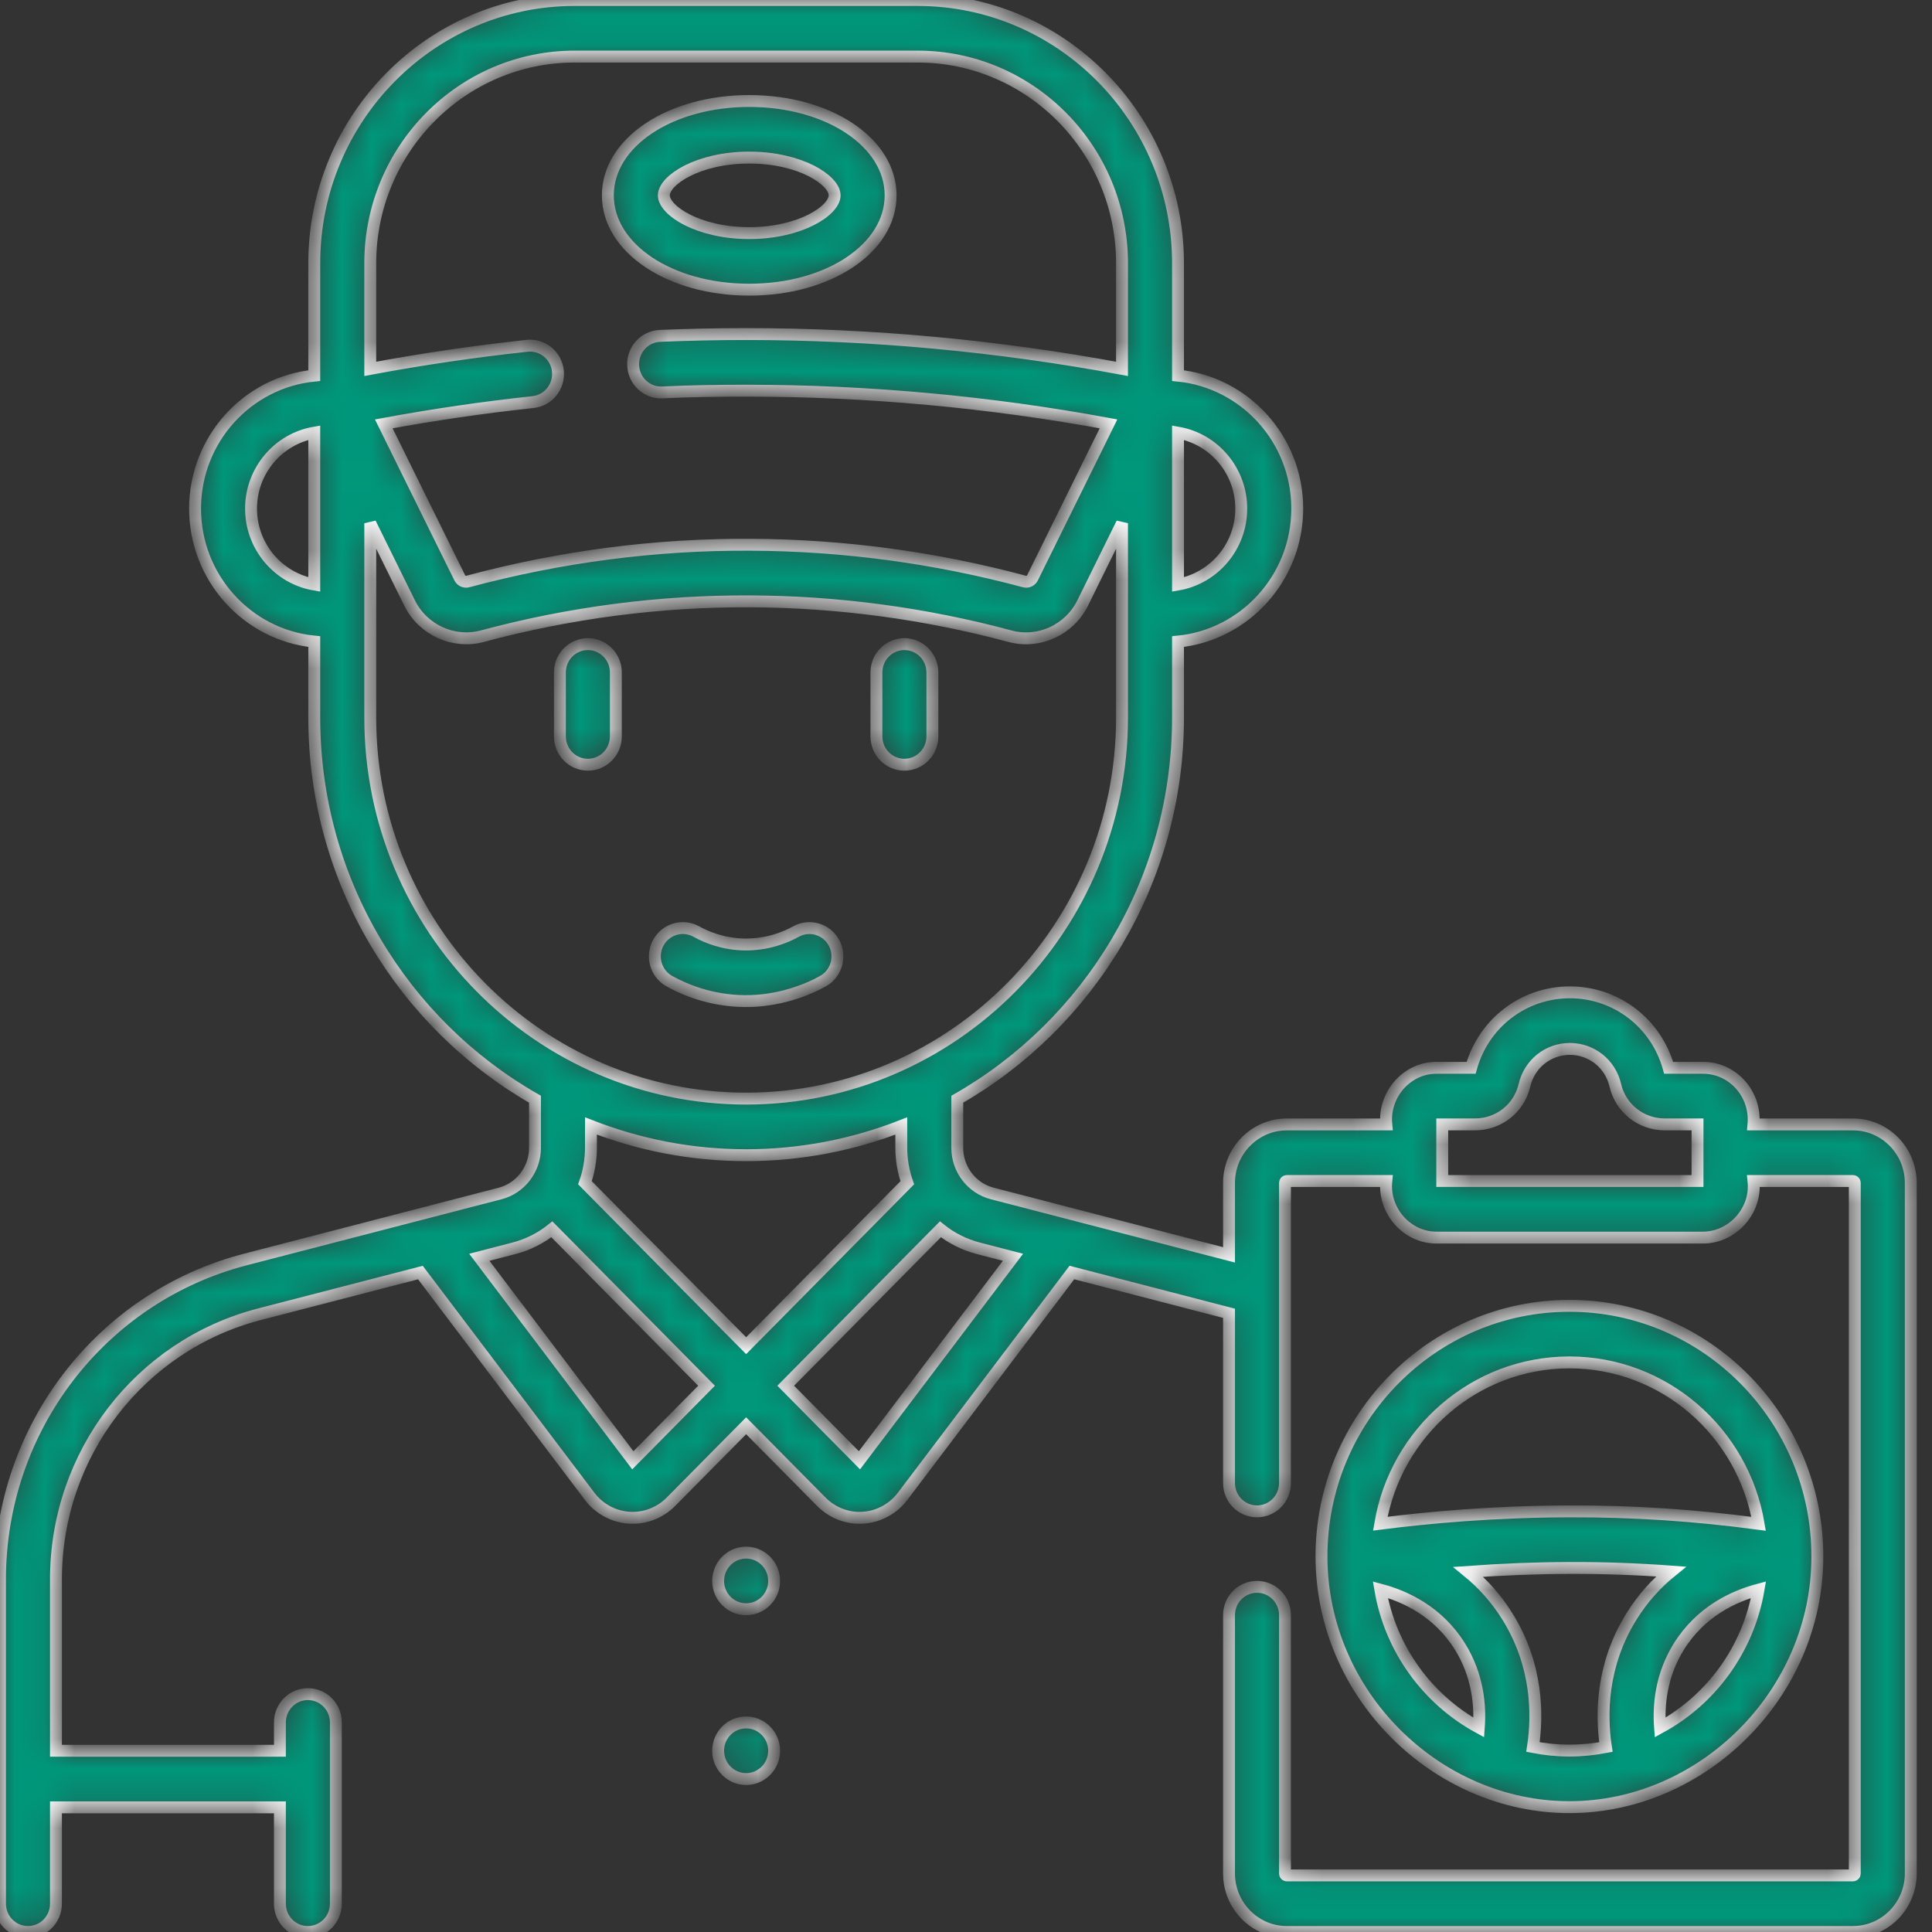 <svg width="65" height="65" viewBox="0 0 65 65" fill="none" xmlns="http://www.w3.org/2000/svg">
<rect x="0" y="0" width="65" height="65" fill="#333333" stroke="none"/>
<mask id="path-1-inside-1_11942_69711" fill="white">
<path d="M25.103 52.236C24.583 52.236 24.161 52.663 24.161 53.189C24.161 53.715 24.583 54.141 25.103 54.141C25.623 54.141 26.045 53.715 26.045 53.189C26.045 52.663 25.623 52.236 25.103 52.236ZM25.103 57.949C24.583 57.949 24.161 58.376 24.161 58.902C24.161 59.427 24.583 59.854 25.103 59.854C25.623 59.854 26.045 59.427 26.045 58.902C26.045 58.376 25.623 57.949 25.103 57.949ZM52.802 60.8C57.275 60.8 61.143 56.993 61.143 52.367C61.143 47.716 57.401 43.933 52.802 43.933C48.202 43.933 44.46 47.716 44.46 52.367C44.461 57.004 48.324 60.8 52.802 60.8ZM55.85 58.121C55.794 57.382 55.878 56.37 56.484 55.396C57.223 54.209 58.343 53.7 59.163 53.482C58.82 55.49 57.568 57.187 55.85 58.121ZM52.802 45.837C55.991 45.837 58.647 48.188 59.166 51.266C57.001 50.977 54.948 50.842 52.799 50.848C50.266 50.855 48.07 51.053 46.438 51.263C46.958 48.187 49.613 45.837 52.802 45.837ZM49.753 58.121C48.036 57.187 46.783 55.49 46.44 53.483C47.261 53.7 48.381 54.209 49.119 55.396C49.725 56.37 49.809 57.382 49.753 58.121ZM49.399 52.883C50.54 52.801 51.691 52.755 52.804 52.752C53.954 52.749 55.088 52.789 56.218 52.873C55.737 53.263 55.279 53.756 54.89 54.382C53.867 56.027 53.866 57.701 54.029 58.777C53.631 58.854 53.221 58.896 52.802 58.896C52.382 58.896 51.972 58.854 51.575 58.776C51.738 57.701 51.737 56.027 50.714 54.382C50.328 53.762 49.875 53.272 49.399 52.883ZM25.207 9.746C27.874 9.746 29.964 8.352 29.964 6.572C29.964 4.792 27.874 3.398 25.207 3.398C22.54 3.398 20.45 4.792 20.45 6.572C20.45 8.352 22.54 9.746 25.207 9.746ZM25.207 5.302C26.934 5.302 28.08 6.067 28.08 6.572C28.08 7.077 26.934 7.842 25.207 7.842C23.48 7.842 22.334 7.077 22.334 6.572C22.334 6.067 23.48 5.302 25.207 5.302ZM27.686 33.011C28.142 32.758 28.309 32.179 28.058 31.718C27.808 31.257 27.236 31.089 26.78 31.341C26.414 31.544 25.821 31.782 25.067 31.776C24.345 31.769 23.776 31.535 23.426 31.341C22.97 31.088 22.398 31.257 22.148 31.718C21.898 32.179 22.064 32.758 22.52 33.011C23.059 33.31 23.935 33.669 25.047 33.681C26.173 33.693 27.129 33.32 27.686 33.011ZM30.427 25.728C30.948 25.728 31.369 25.302 31.369 24.776V22.623C31.369 22.097 30.948 21.671 30.427 21.671C29.907 21.671 29.486 22.097 29.486 22.623V24.776C29.486 25.302 29.907 25.728 30.427 25.728ZM62.34 37.83H58.994C59.086 36.818 58.308 35.926 57.299 35.925H56.14C55.721 34.422 54.377 33.386 52.817 33.386C51.258 33.386 49.913 34.422 49.494 35.925H48.335C47.335 35.917 46.544 36.827 46.64 37.83H43.295C42.222 37.83 41.349 38.712 41.349 39.797V42.218L33.388 40.154C32.689 39.974 32.207 39.341 32.207 38.618V36.982C36.635 34.456 39.633 29.648 39.633 24.144V21.586C41.881 21.363 43.644 19.442 43.644 17.111C43.644 14.781 41.881 12.859 39.633 12.637V8.856C39.633 3.973 35.704 0 30.874 0H19.332C14.502 0 10.573 3.973 10.573 8.856V12.637C8.325 12.859 6.563 14.781 6.563 17.112C6.563 19.442 8.325 21.364 10.573 21.586V24.144C10.573 29.648 13.571 34.456 17.999 36.982V38.618C17.998 39.339 17.517 39.974 16.82 40.155L8.259 42.373C3.396 43.633 0 48.057 0 53.132V64.048C0 64.574 0.421 65 0.942 65C1.462 65 1.883 64.574 1.883 64.048V60.806H9.417V64.048C9.417 64.574 9.838 65 10.358 65C10.879 65 11.3 64.574 11.3 64.048V57.949C11.3 57.423 10.879 56.997 10.358 56.997C9.838 56.997 9.417 57.423 9.417 57.949V58.902H1.883V53.132C1.883 48.927 4.697 45.261 8.726 44.217L14.144 42.814L19.839 50.343C20.158 50.764 20.641 51.026 21.164 51.062C21.685 51.097 22.201 50.902 22.572 50.526L25.103 47.968L27.634 50.526C27.977 50.873 28.44 51.066 28.921 51.066C29.485 51.066 30.024 50.797 30.367 50.343L36.062 42.813L41.349 44.184V49.896C41.349 50.422 41.77 50.848 42.291 50.848C42.811 50.848 43.232 50.422 43.232 49.896V39.797C43.232 39.762 43.26 39.734 43.295 39.734H46.64C46.54 40.736 47.334 41.642 48.335 41.638H57.3C58.283 41.633 59.102 40.742 58.995 39.734H62.34C62.375 39.734 62.402 39.762 62.402 39.797V63.032C62.402 63.067 62.374 63.096 62.34 63.096H43.295C43.26 63.096 43.232 63.067 43.232 63.032V54.339C43.232 53.813 42.811 53.387 42.291 53.387C41.77 53.387 41.349 53.813 41.349 54.339V63.032C41.349 64.117 42.222 65 43.295 65H62.34C63.413 65 64.286 64.117 64.286 63.032V39.797C64.286 38.712 63.413 37.83 62.34 37.83ZM39.633 14.557C40.839 14.767 41.76 15.833 41.76 17.111C41.76 18.39 40.839 19.456 39.633 19.666V14.557ZM10.573 19.666C9.367 19.456 8.446 18.39 8.446 17.111C8.446 15.833 9.367 14.767 10.573 14.557V19.666ZM12.457 8.856C12.457 5.023 15.541 1.904 19.332 1.904H30.874C34.665 1.904 37.749 5.023 37.749 8.856V12.41C33.583 11.634 29.335 11.239 25.102 11.239C24.139 11.239 23.163 11.26 22.203 11.3C21.683 11.322 21.279 11.766 21.301 12.291C21.323 12.817 21.764 13.228 22.281 13.203C23.215 13.158 24.164 13.144 25.102 13.144C29.182 13.144 33.277 13.519 37.294 14.26L34.739 19.437C34.688 19.541 34.576 19.593 34.466 19.564C31.463 18.757 28.366 18.341 25.26 18.328C22.046 18.308 18.846 18.73 15.739 19.564C15.632 19.593 15.517 19.54 15.466 19.437L12.912 14.261C14.575 13.954 16.259 13.708 17.933 13.528C18.45 13.472 18.825 13.003 18.77 12.48C18.715 11.958 18.252 11.579 17.734 11.634C15.974 11.823 14.204 12.084 12.457 12.41V8.856ZM12.457 24.144V17.604L13.781 20.288C14.231 21.201 15.269 21.661 16.223 21.405C19.169 20.613 22.205 20.216 25.252 20.232C28.197 20.245 31.134 20.64 33.982 21.405C34.95 21.665 35.977 21.195 36.425 20.288L37.749 17.603V24.144C37.749 31.211 32.076 36.961 25.103 36.961C18.13 36.961 12.457 31.211 12.457 24.144ZM21.291 49.129L16.126 42.3L17.288 41.999C17.765 41.875 18.198 41.654 18.567 41.359L23.771 46.621L21.291 49.129ZM25.103 45.274L19.68 39.792C19.811 39.422 19.882 39.027 19.882 38.618V37.882C21.503 38.516 23.264 38.865 25.103 38.865C26.942 38.865 28.702 38.516 30.323 37.882V38.618C30.323 39.027 30.395 39.423 30.525 39.792L25.103 45.274ZM28.915 49.129L26.435 46.621L31.639 41.359C32.008 41.654 32.441 41.875 32.92 41.999L34.08 42.3L28.915 49.129ZM57.111 39.733H48.523V37.829H49.624C50.425 37.829 51.109 37.287 51.289 36.512C51.456 35.792 52.084 35.29 52.817 35.29C53.55 35.29 54.178 35.792 54.345 36.512C54.525 37.287 55.21 37.829 56.01 37.829H57.111V39.733H57.111ZM19.779 21.671C19.258 21.671 18.837 22.097 18.837 22.623V24.776C18.837 25.302 19.258 25.728 19.779 25.728C20.299 25.728 20.72 25.302 20.72 24.776V22.623C20.72 22.097 20.299 21.671 19.779 21.671Z"/>
</mask>
<path d="M25.103 52.236C24.583 52.236 24.161 52.663 24.161 53.189C24.161 53.715 24.583 54.141 25.103 54.141C25.623 54.141 26.045 53.715 26.045 53.189C26.045 52.663 25.623 52.236 25.103 52.236ZM25.103 57.949C24.583 57.949 24.161 58.376 24.161 58.902C24.161 59.427 24.583 59.854 25.103 59.854C25.623 59.854 26.045 59.427 26.045 58.902C26.045 58.376 25.623 57.949 25.103 57.949ZM52.802 60.8C57.275 60.8 61.143 56.993 61.143 52.367C61.143 47.716 57.401 43.933 52.802 43.933C48.202 43.933 44.46 47.716 44.46 52.367C44.461 57.004 48.324 60.8 52.802 60.8ZM55.85 58.121C55.794 57.382 55.878 56.37 56.484 55.396C57.223 54.209 58.343 53.7 59.163 53.482C58.82 55.49 57.568 57.187 55.85 58.121ZM52.802 45.837C55.991 45.837 58.647 48.188 59.166 51.266C57.001 50.977 54.948 50.842 52.799 50.848C50.266 50.855 48.07 51.053 46.438 51.263C46.958 48.187 49.613 45.837 52.802 45.837ZM49.753 58.121C48.036 57.187 46.783 55.49 46.44 53.483C47.261 53.7 48.381 54.209 49.119 55.396C49.725 56.37 49.809 57.382 49.753 58.121ZM49.399 52.883C50.54 52.801 51.691 52.755 52.804 52.752C53.954 52.749 55.088 52.789 56.218 52.873C55.737 53.263 55.279 53.756 54.89 54.382C53.867 56.027 53.866 57.701 54.029 58.777C53.631 58.854 53.221 58.896 52.802 58.896C52.382 58.896 51.972 58.854 51.575 58.776C51.738 57.701 51.737 56.027 50.714 54.382C50.328 53.762 49.875 53.272 49.399 52.883ZM25.207 9.746C27.874 9.746 29.964 8.352 29.964 6.572C29.964 4.792 27.874 3.398 25.207 3.398C22.54 3.398 20.45 4.792 20.45 6.572C20.45 8.352 22.54 9.746 25.207 9.746ZM25.207 5.302C26.934 5.302 28.08 6.067 28.08 6.572C28.08 7.077 26.934 7.842 25.207 7.842C23.48 7.842 22.334 7.077 22.334 6.572C22.334 6.067 23.48 5.302 25.207 5.302ZM27.686 33.011C28.142 32.758 28.309 32.179 28.058 31.718C27.808 31.257 27.236 31.089 26.78 31.341C26.414 31.544 25.821 31.782 25.067 31.776C24.345 31.769 23.776 31.535 23.426 31.341C22.97 31.088 22.398 31.257 22.148 31.718C21.898 32.179 22.064 32.758 22.52 33.011C23.059 33.31 23.935 33.669 25.047 33.681C26.173 33.693 27.129 33.32 27.686 33.011ZM30.427 25.728C30.948 25.728 31.369 25.302 31.369 24.776V22.623C31.369 22.097 30.948 21.671 30.427 21.671C29.907 21.671 29.486 22.097 29.486 22.623V24.776C29.486 25.302 29.907 25.728 30.427 25.728ZM62.34 37.83H58.994C59.086 36.818 58.308 35.926 57.299 35.925H56.14C55.721 34.422 54.377 33.386 52.817 33.386C51.258 33.386 49.913 34.422 49.494 35.925H48.335C47.335 35.917 46.544 36.827 46.64 37.83H43.295C42.222 37.83 41.349 38.712 41.349 39.797V42.218L33.388 40.154C32.689 39.974 32.207 39.341 32.207 38.618V36.982C36.635 34.456 39.633 29.648 39.633 24.144V21.586C41.881 21.363 43.644 19.442 43.644 17.111C43.644 14.781 41.881 12.859 39.633 12.637V8.856C39.633 3.973 35.704 0 30.874 0H19.332C14.502 0 10.573 3.973 10.573 8.856V12.637C8.325 12.859 6.563 14.781 6.563 17.112C6.563 19.442 8.325 21.364 10.573 21.586V24.144C10.573 29.648 13.571 34.456 17.999 36.982V38.618C17.998 39.339 17.517 39.974 16.82 40.155L8.259 42.373C3.396 43.633 0 48.057 0 53.132V64.048C0 64.574 0.421 65 0.942 65C1.462 65 1.883 64.574 1.883 64.048V60.806H9.417V64.048C9.417 64.574 9.838 65 10.358 65C10.879 65 11.3 64.574 11.3 64.048V57.949C11.3 57.423 10.879 56.997 10.358 56.997C9.838 56.997 9.417 57.423 9.417 57.949V58.902H1.883V53.132C1.883 48.927 4.697 45.261 8.726 44.217L14.144 42.814L19.839 50.343C20.158 50.764 20.641 51.026 21.164 51.062C21.685 51.097 22.201 50.902 22.572 50.526L25.103 47.968L27.634 50.526C27.977 50.873 28.44 51.066 28.921 51.066C29.485 51.066 30.024 50.797 30.367 50.343L36.062 42.813L41.349 44.184V49.896C41.349 50.422 41.77 50.848 42.291 50.848C42.811 50.848 43.232 50.422 43.232 49.896V39.797C43.232 39.762 43.26 39.734 43.295 39.734H46.64C46.54 40.736 47.334 41.642 48.335 41.638H57.3C58.283 41.633 59.102 40.742 58.995 39.734H62.34C62.375 39.734 62.402 39.762 62.402 39.797V63.032C62.402 63.067 62.374 63.096 62.34 63.096H43.295C43.26 63.096 43.232 63.067 43.232 63.032V54.339C43.232 53.813 42.811 53.387 42.291 53.387C41.77 53.387 41.349 53.813 41.349 54.339V63.032C41.349 64.117 42.222 65 43.295 65H62.34C63.413 65 64.286 64.117 64.286 63.032V39.797C64.286 38.712 63.413 37.83 62.34 37.83ZM39.633 14.557C40.839 14.767 41.76 15.833 41.76 17.111C41.76 18.39 40.839 19.456 39.633 19.666V14.557ZM10.573 19.666C9.367 19.456 8.446 18.39 8.446 17.111C8.446 15.833 9.367 14.767 10.573 14.557V19.666ZM12.457 8.856C12.457 5.023 15.541 1.904 19.332 1.904H30.874C34.665 1.904 37.749 5.023 37.749 8.856V12.41C33.583 11.634 29.335 11.239 25.102 11.239C24.139 11.239 23.163 11.26 22.203 11.3C21.683 11.322 21.279 11.766 21.301 12.291C21.323 12.817 21.764 13.228 22.281 13.203C23.215 13.158 24.164 13.144 25.102 13.144C29.182 13.144 33.277 13.519 37.294 14.26L34.739 19.437C34.688 19.541 34.576 19.593 34.466 19.564C31.463 18.757 28.366 18.341 25.26 18.328C22.046 18.308 18.846 18.73 15.739 19.564C15.632 19.593 15.517 19.54 15.466 19.437L12.912 14.261C14.575 13.954 16.259 13.708 17.933 13.528C18.45 13.472 18.825 13.003 18.77 12.48C18.715 11.958 18.252 11.579 17.734 11.634C15.974 11.823 14.204 12.084 12.457 12.41V8.856ZM12.457 24.144V17.604L13.781 20.288C14.231 21.201 15.269 21.661 16.223 21.405C19.169 20.613 22.205 20.216 25.252 20.232C28.197 20.245 31.134 20.64 33.982 21.405C34.95 21.665 35.977 21.195 36.425 20.288L37.749 17.603V24.144C37.749 31.211 32.076 36.961 25.103 36.961C18.13 36.961 12.457 31.211 12.457 24.144ZM21.291 49.129L16.126 42.3L17.288 41.999C17.765 41.875 18.198 41.654 18.567 41.359L23.771 46.621L21.291 49.129ZM25.103 45.274L19.68 39.792C19.811 39.422 19.882 39.027 19.882 38.618V37.882C21.503 38.516 23.264 38.865 25.103 38.865C26.942 38.865 28.702 38.516 30.323 37.882V38.618C30.323 39.027 30.395 39.423 30.525 39.792L25.103 45.274ZM28.915 49.129L26.435 46.621L31.639 41.359C32.008 41.654 32.441 41.875 32.92 41.999L34.08 42.3L28.915 49.129ZM57.111 39.733H48.523V37.829H49.624C50.425 37.829 51.109 37.287 51.289 36.512C51.456 35.792 52.084 35.29 52.817 35.29C53.55 35.29 54.178 35.792 54.345 36.512C54.525 37.287 55.21 37.829 56.01 37.829H57.111V39.733H57.111ZM19.779 21.671C19.258 21.671 18.837 22.097 18.837 22.623V24.776C18.837 25.302 19.258 25.728 19.779 25.728C20.299 25.728 20.72 25.302 20.72 24.776V22.623C20.72 22.097 20.299 21.671 19.779 21.671Z" fill="#00977B" stroke="white" stroke-width="0.4" mask="url(#path-1-inside-1_11942_69711)"/>
</svg>
